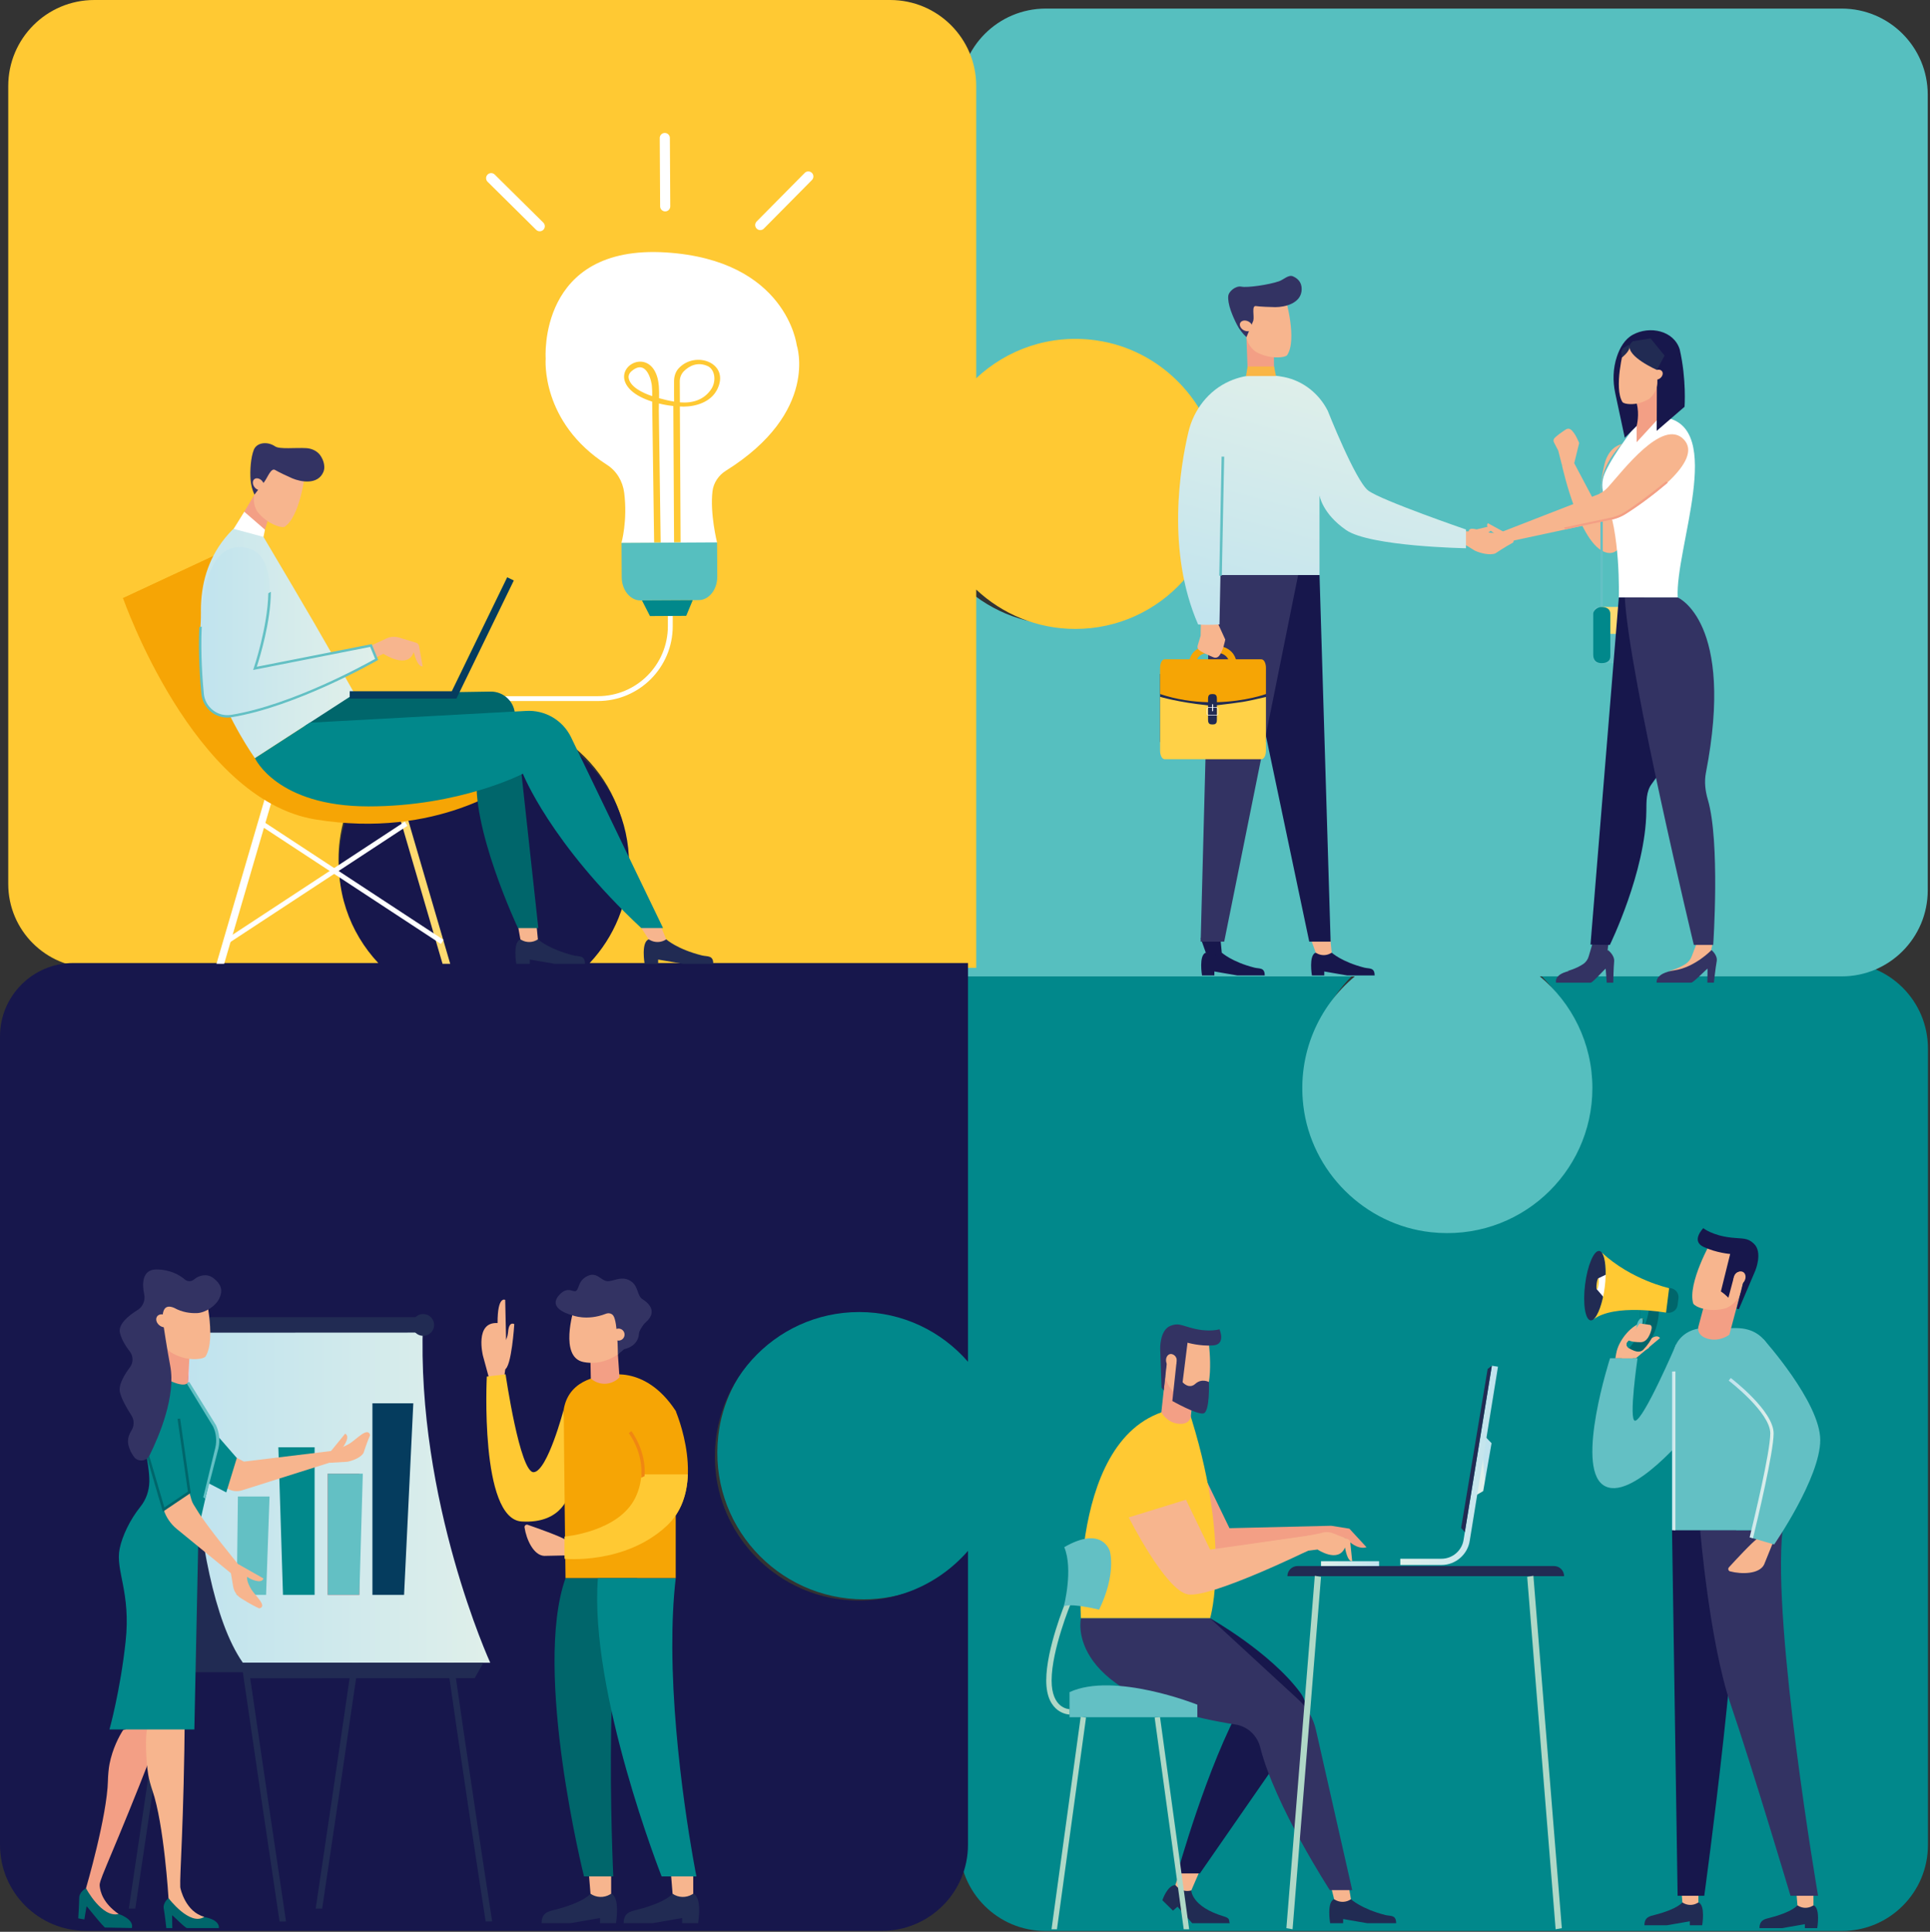 <?xml version="1.0" encoding="UTF-8"?> <svg xmlns="http://www.w3.org/2000/svg" xmlns:xlink="http://www.w3.org/1999/xlink" width="913px" height="914px" viewBox="0 0 913 914" version="1.1"><rect x="0" y="0" width="913" height="914" fill="#333333" stroke="none"/><title>software-koppelen2</title><defs><linearGradient x1="100%" y1="49.997%" x2="0.002%" y2="49.997%" id="linearGradient-1"><stop stop-color="#DFEFEA" offset="0%"></stop><stop stop-color="#BFE3EE" offset="100%"></stop></linearGradient><linearGradient x1="64.741%" y1="6.614%" x2="30.584%" y2="113.19%" id="linearGradient-2"><stop stop-color="#DFEFEA" offset="0%"></stop><stop stop-color="#BFE3EE" offset="100%"></stop></linearGradient><linearGradient x1="0%" y1="50.005%" x2="100.014%" y2="50.005%" id="linearGradient-3"><stop stop-color="#BFE3EE" offset="0%"></stop><stop stop-color="#DFEFEA" offset="100%"></stop></linearGradient><linearGradient x1="-0.004%" y1="50.006%" x2="99.988%" y2="50.006%" id="linearGradient-4"><stop stop-color="#BFE3EE" offset="0%"></stop><stop stop-color="#DFEFEA" offset="100%"></stop></linearGradient><linearGradient x1="100%" y1="50%" x2="0%" y2="50%" id="linearGradient-5"><stop stop-color="#DFEFEA" offset="0%"></stop><stop stop-color="#BFE3EE" offset="100%"></stop></linearGradient><linearGradient x1="99.953%" y1="50.007%" x2="-0.047%" y2="50.007%" id="linearGradient-6"><stop stop-color="#DFEFEA" offset="0%"></stop><stop stop-color="#BFE3EE" offset="100%"></stop></linearGradient><linearGradient x1="45.109%" y1="51.174%" x2="54.492%" y2="47.773%" id="linearGradient-7"><stop stop-color="#DFEFEA" offset="0%"></stop><stop stop-color="#BFE3EE" offset="100%"></stop></linearGradient><linearGradient x1="0%" y1="50%" x2="100%" y2="50%" id="linearGradient-8"><stop stop-color="#DFEFEA" offset="0%"></stop><stop stop-color="#BFE3EE" offset="100%"></stop></linearGradient><linearGradient x1="-0.022%" y1="50%" x2="100.022%" y2="50%" id="linearGradient-9"><stop stop-color="#DFEFEA" offset="0%"></stop><stop stop-color="#BFE3EE" offset="100%"></stop></linearGradient></defs><g id="Wesbite-design" stroke="none" stroke-width="1" fill="none" fill-rule="evenodd"><g id="Let's-Develop.---software-koppelen" transform="translate(-835, -1868)"><g id="software-koppelen2" transform="translate(835, 1868)"><g id="Group" fill-rule="nonzero"><path d="M721.82,455.41 C740.28,469.3 751.59,492.16 749.04,517.57 C745.84,549.49 724.09,575.46 692.2,578.98 C650.61,583.57 619.31,551.13 619.31,510.47 C619.31,487.93 630.17,467.99 646.89,455.41 L475.04,455.41 C452.56,455.41 453.84,454.13 453.84,476.61 L453.84,634.94 C439.56,622.62 420.26,615.98 399.37,618.7 C368.2,622.76 343.32,648.09 339.79,679.33 C335.06,721.21 367.7,756.7 408.63,756.7 C425.92,756.7 441.69,750.33 453.83,739.85 L453.83,872.91 C453.83,895.39 472.05,913.61 494.53,913.61 L871.33,913.61 C893.81,913.61 912.03,895.39 912.03,872.91 L912.03,496.11 C912.03,473.63 893.81,455.41 871.33,455.41 L721.81,455.41 L721.82,455.41 Z" id="Path" fill="#01888B"></path><path d="M871.23,4.06 L494.71,4.06 C472.23,4.06 454.01,22.28 454.01,44.76 L454.01,186.19 C467.95,172.33 487.8,160.52 509.46,162.69 C541.2,165.88 567,187.44 570.54,219.15 C575.17,260.58 542.87,295.66 502.37,295.66 C483.5,295.66 466.41,288.03 454.01,275.71 L454.01,461.97 L640.92,461.97 C623.79,476.17 613.66,498.54 616.55,523.11 C620.22,554.36 645.55,579.52 676.82,582.99 C718.23,587.59 753.29,555.3 753.29,514.81 C753.29,493.55 743.61,474.55 728.43,461.96 L871.23,461.96 C893.71,461.96 911.93,443.74 911.93,421.26 L911.93,44.76 C911.93,22.28 893.71,4.06 871.23,4.06 Z" id="Path" fill="#56BFBF"></path><path d="M518.54,161.03 C496.53,157.95 476.27,165.39 461.81,178.95 L461.81,40.7 C461.81,18.22 443.59,0 421.11,0 L44.6,0 C22.12,0 3.9,18.22 3.9,40.7 L3.9,418.23 C3.9,440.14 21.66,457.91 43.58,457.91 L183.68,457.91 C167.26,443.62 157.68,421.68 160.72,397.58 C164.61,366.74 189.71,342.04 220.6,338.61 C261.8,334.03 296.68,366.16 296.68,406.44 C296.68,427 287.55,445.4 273.16,457.91 L461.81,457.91 L461.81,278.96 C474.08,290.47 490.54,297.57 508.69,297.57 C549.13,297.57 581.39,262.59 576.88,221.24 C573.52,190.49 549.17,165.33 518.54,161.04 L518.54,161.03 Z" id="Path" fill="#FFC933"></path><path d="M161.03,398.91 C157.95,420.92 165.39,441.18 178.95,455.64 L34.73,455.64 C15.55,455.64 0,471.19 0,490.37 L0,872.85 C0,895.33 18.22,913.55 40.7,913.55 L417.21,913.55 C439.69,913.55 457.91,895.33 457.91,872.85 L457.91,733.77 C443.62,750.19 421.68,759.77 397.59,756.73 C366.75,752.84 342.05,727.74 338.61,696.85 C334.03,655.65 366.16,620.77 406.44,620.77 C427,620.77 445.4,629.9 457.91,644.29 L457.91,455.64 L278.96,455.64 C290.47,443.37 297.57,426.91 297.57,408.76 C297.57,368.32 262.59,336.06 221.24,340.57 C190.49,343.93 165.33,368.28 161.04,398.91 L161.03,398.91 Z" id="Path" fill="#17174C"></path></g><g id="Group" transform="translate(229.949, 62.9)" fill-rule="nonzero"><g transform="translate(28.139, 56.346)"><path d="M35.852,137.734 L81.132,137.484 C81.132,137.484 77.682,123.714 78.972,113.134 C79.462,109.134 81.882,105.604 85.302,103.464 C129.682,75.714 118.802,44.024 118.802,44.024 C118.802,44.024 113.972,3.784 56.932,0.194 C-3.878,-3.636 0.052,50.384 0.052,50.384 C0.052,50.384 -2.558,80.464 29.092,100.704 C33.622,103.604 36.492,108.484 37.182,113.824 C38.892,127.214 35.862,137.724 35.862,137.724 L35.852,137.734 Z" id="Path" fill="#FFFFFF"></path><path d="M81.132,137.374 L81.222,153.594 C81.252,159.674 77.312,164.664 72.462,164.694 L44.892,164.845 C40.042,164.874 36.042,159.924 36.012,153.844 L35.922,137.624 L81.132,137.374 Z" id="Path" fill="#56BFBF"></path><polygon id="Path" fill="#01888B" points="69.612 164.714 66.532 172.134 49.382 172.234 45.602 164.844"></polygon><path d="M80.992,65.414 C87.812,52.554 70.842,46.294 62.882,55.114 C61.442,56.714 60.802,58.874 60.772,61.024 C60.722,64.834 60.802,70.764 60.802,70.764 C58.402,70.364 55.722,69.744 53.692,69.154 C53.772,65.474 53.712,61.674 52.632,58.524 C47.842,44.494 29.842,55.454 40.402,65.444 C42.872,67.784 46.512,69.524 50.422,70.774 C50.732,92.984 51.042,115.194 51.352,137.404 L54.442,137.384 C54.252,123.734 54.062,110.084 53.872,96.424 C53.772,89.344 53.672,82.254 53.572,75.174 C53.552,74.064 53.582,72.874 53.612,71.664 C55.922,72.224 58.232,72.624 60.432,72.854 L60.782,137.344 L63.872,137.324 L63.522,73.074 C64.142,73.104 64.792,73.134 65.372,73.134 C71.252,73.094 78.032,70.934 80.972,65.394 L80.992,65.414 Z M50.442,68.174 C46.072,66.744 39.892,63.834 39.292,59.484 C39.142,58.424 39.612,57.334 40.402,56.614 C48.022,49.714 50.332,62.084 50.302,63.624 C50.462,65.124 50.462,66.654 50.442,68.174 Z M78.342,64.904 C74.862,70.104 69.302,71.594 63.532,71.124 L63.482,61.244 C63.472,59.404 64.172,57.644 65.472,56.344 C67.792,54.034 71.932,51.584 77.082,54.154 C80.322,56.154 80.712,61.364 78.342,64.904 Z" id="Shape" fill="#FFC933"></path></g><path d="M27.091,45.82 C28.021,44.88 28.011,43.36 27.071,42.43 L4.081,19.69 C3.141,18.76 1.621,18.77 0.691,19.71 C-0.239,20.65 -0.229,22.17 0.711,23.1 L23.691,45.84 C24.631,46.77 26.151,46.76 27.081,45.82 L27.091,45.82 Z" id="Path" fill="#FFFFFF"></path><path d="M128.011,45.28 C127.071,44.35 127.061,42.83 127.991,41.89 L150.731,18.91 C151.661,17.97 153.181,17.96 154.121,18.89 C155.061,19.82 155.071,21.34 154.141,22.28 L131.401,45.26 C130.471,46.2 128.951,46.21 128.011,45.28 Z" id="Path" fill="#FFFFFF"></path><path d="M84.741,37.12 C86.061,37.12 87.131,36.04 87.121,34.71 L86.941,2.38 C86.941,1.06 85.861,-0.01 84.531,-1.42108547e-14 C83.211,-1.42108547e-14 82.141,1.08 82.151,2.41 L82.331,34.74 C82.331,36.06 83.411,37.13 84.741,37.12 Z" id="Path" fill="#FFFFFF"></path></g><g id="Group" transform="translate(37.01, 600.64)" fill-rule="nonzero"><g transform="translate(23.93, 21.06)" id="Path"><path d="M3.07,281.33 L-7.10542736e-15,281.33 C5.63,243.85 11.13,206.17 16.44,169.68 C20.02,145.11 23.72,119.71 27.44,94.54 L30.45,94.98 C26.73,120.15 23.03,145.55 19.45,170.11 C14.15,206.46 8.68,243.99 3.07,281.32 L3.07,281.33 Z" fill="#212B53"></path><path d="M91.47,281.33 L88.4,281.33 C94.03,243.85 99.53,206.17 104.84,169.68 C108.42,145.11 112.12,119.71 115.84,94.54 L118.85,94.98 C115.13,120.15 111.43,145.55 107.85,170.11 C102.55,206.46 97.08,243.99 91.47,281.32 L91.47,281.33 Z" fill="#212B53"></path><path d="M2.76,166.5 C28.45,113.65 28.45,10.4 28.45,10.4 L52.79,166.5 L2.76,166.5 Z" fill="#E3CCE4"></path><path d="M168.8,287.41 C159.41,226.87 151.06,168.42 142.23,106.62 L139.27,99.89 L142.28,99.46 L145.24,106.19 C154.09,168.14 162.46,226.73 171.88,287.41 L168.8,287.41 L168.8,287.41 Z" fill="#212B53"></path><path d="M71.3,287.41 C65.63,249.71 60.1,211.78 54.75,175.07 C51.17,150.49 47.47,125.08 43.74,99.9 L46.75,99.46 C50.47,124.64 54.18,150.06 57.76,174.64 C63.13,211.5 68.68,249.57 74.37,287.42 L71.3,287.42 L71.3,287.41 Z" fill="#212B53"></path><polygon fill="#212B53" points="16.94 169.5 34.99 50.75 59.06 161.08 55.91 169.5"></polygon><path d="M139.13,4.19 C115.5,0.21 28.45,6.11 28.45,6.11 C28.45,6.11 26.03,125.07 53.94,164.99 C82.4,165.01 170.97,164.99 170.97,164.99 C170.97,164.99 135.96,88.45 139.14,4.19 L139.13,4.19 Z" fill="url(#linearGradient-1)"></path><polygon fill="#212B53" points="167.71 165.01 163.62 172.29 54.71 172.35 53.21 165.01"></polygon><polygon fill="#212B53" points="138.95 1.51 137.86 8.79 28.95 8.84 28.45 1.51"></polygon><path d="M36.62,5.17 C36.62,8.02 34.31,10.34 31.45,10.34 C28.59,10.34 26.28,8.03 26.28,5.17 C26.28,2.31 28.59,0 31.45,0 C34.31,0 36.62,2.31 36.62,5.17 Z" fill="#212B53"></path><path d="M144.43,5.17 C144.43,8.02 142.12,10.34 139.26,10.34 C136.4,10.34 134.09,8.03 134.09,5.17 C134.09,2.31 136.4,0 139.26,0 C142.12,0 144.43,2.31 144.43,5.17 Z" fill="#212B53"></path></g><g transform="translate(74.98, 63.32)"><polygon id="Path" fill="#63C0C4" points="13.88 90.64 1.42108547e-14 90.64 0.55 44.08 15.52 44.08"></polygon><polygon id="Path" fill="#01888B" points="36.84 90.64 21.88 90.64 19.69 20.79 36.84 20.79"></polygon><rect id="Rectangle" fill="#EA5768" x="43.03" y="33.27" width="14.97" height="57.38"></rect><polygon id="Path" fill="#63C0C4" points="58 90.64 43.03 90.64 43.03 33.27 59.64 33.27"></polygon><polygon id="Path" fill="#053C5E" points="79.16 90.64 64.19 90.64 64.19 0 83.53 0"></polygon></g><g transform="translate(-0, 0)" id="Path"><g transform="translate(0, 210.91)"><path d="M3.66,81.85 C3.66,81.85 0.45,83.55 0.46,86.46 C0.46,89.37 -7.10542736e-15,96.09 -7.10542736e-15,96.09 L2.89,96.61 L3.92,90.44 C4,90.04 9.1,96.95 12.57,100.42 L25.34,100.67 C25.34,100.67 27.11,96.71 18.37,93.75 C9.63,90.79 3.67,81.84 3.67,81.84 L3.66,81.85 Z" fill="#00666B"></path><path d="M14.04,30.89 C14.09,28.73 14.37,25.22 14.79,23.1 C16.25,15.68 19.32,10 21.17,7.08 C24.3,5.92 27.3,4.47 30.49,3.21 C33.84,1.89 37.45,1.04 41.8,1.13686838e-13 C41.64,0.43 41.48,0.86 41.32,1.29 C22.62,50.62 12.17,73.03 10.54,78.33 C10.29,79.14 10.06,79.94 10.15,80.79 C10.42,83.35 11.61,88.82 19.11,94.03 C11.15,96.01 3.67,81.86 3.67,81.86 C3.67,81.86 13.65,47.87 14.05,30.89 L14.04,30.89 Z" fill="#F39F85"></path></g><polygon fill="#F39F85" points="52.57 42.27 51.72 55.67 38.63 52.97 40.2 34.74"></polygon><path d="M55.59,42.41 C57.5,42.35 59.28,42.04 60.2,41.21 C65.72,32.42 59.43,8.71 59.43,8.71 L39.4,12.3 L38.76,28.19 C38.59,32.43 40.45,36.5 43.76,39.15 L43.76,39.15 C47.31,41.33 51.41,42.54 55.57,42.42 L55.59,42.41 Z" fill="#F7B58E"></path><path d="M42.7,297.44 C42.7,297.44 39.94,299.61 40.45,302.37 C40.96,305.13 41.67,311.6 41.67,311.6 L44.5,311.6 L44.41,305.57 C44.41,305.18 50.49,311.6 51.51,311.6 L66.5,311.6 C66.5,311.6 67.5,307.53 58.69,306.22 C49.89,304.91 42.68,297.44 42.68,297.44 L42.7,297.44 Z" fill="#00666B"></path><path d="M35.09,246.51 C34.39,244.47 33.43,241.07 33.09,238.94 C31.89,231.47 31.79,221.01 32.51,217.63 C35.04,215.46 38.36,217.13 40.92,214.83 C43.6,212.43 46.7,210.38 50.42,207.9 C50.42,208.36 50.42,208.82 50.42,209.28 C49.99,262.04 47.95,286.68 48.26,292.22 C48.31,293.07 50.81,303.97 59.64,306.26 C52.86,310.88 42.7,297.44 42.7,297.44 C42.7,297.44 40.61,262.57 35.1,246.51 L35.09,246.51 Z" fill="#F7B58E"></path><path d="M51.86,53.39 L64.44,73.94 C65.99,77.2 66.39,80.89 65.59,84.41 L57.6,119.48 C57.14,121.51 56.88,123.59 56.84,125.68 L54.93,217.63 L14.77,217.63 C14.77,217.63 19.87,199.48 22.41,176.05 C24.96,152.62 17.5,142.43 19.58,132.17 C20.8,126.13 24.4,118.48 29.47,112.15 C32.13,108.83 33.53,104.69 33.63,100.44 C34.06,83.05 15.84,35.04 33.23,46.72 C50.61,58.4 51.86,53.38 51.86,53.38 L51.86,53.39 Z" fill="#01888B"></path><path d="M52.56,105.4 L53.5,108.77 C54.02,110.64 54.69,111.35 56.21,113.86 C60.64,121.24 75.55,139.33 75.55,139.33 L87.61,146.17 C87.61,146.17 87.36,147.91 84.63,147.41 C81.9,146.91 79.91,145.42 79.91,145.42 C79.91,145.42 79.41,147.4 81.9,151.39 C83.76,154.37 89.72,159.44 85.63,160.34 C81.9,158.72 77.33,155.75 77.33,155.75 C75.19,154.57 73.71,152.48 73.3,150.07 L72.21,143.69 L46.61,122.76 C43.77,120.44 41.64,117.35 40.48,113.86 L40.4,113.6 L52.57,105.4 L52.56,105.4 Z" fill="#F7B58E"></path><path d="M122.17,84.52 C122.78,84.56 124.86,84.5 128.42,82.33 C131.61,80.38 136.95,74.26 138.08,78.33 C136.44,82.11 134.97,86.77 134.97,86.77 C133.75,88.94 129.89,90.49 127.27,90.97 L118.99,91.46 C118.99,91.46 116.02,88.46 115.86,88.34 L116.73,86.84 C118.69,86.37 120.52,85.57 122.18,84.52 L122.17,84.52 Z" fill="#F7B58E"></path><polygon fill="#00666B" points="40.03 114.59 53.23 105.7 48.2 70.51 46.97 70.68 51.88 105.1 40.74 112.61 32.52 84.59 31.33 84.94"></polygon><path d="M45.35,18.14 C49.19,20.3 53.12,20.75 56.16,20.64 C60.12,20.49 65.08,17.26 66.74,13.67 C68.15,10.64 68.45,7.5 63.79,3.98 C60.59,1.6 56.62,3.09 54.9,4.63 C53.63,5.77 51.76,5.86 50.45,4.75 C47.99,2.66 43.54,0 36.9,0 C30.26,0 30.13,6.75 31.19,11.66 C31.82,14.58 30.61,17.6 28.07,19.17 C23.94,21.73 18.67,25.9 19.75,30.08 C20.62,33.44 22.61,36.52 24.38,38.77 C26.11,40.96 26.12,44.07 24.44,46.3 C21.87,49.69 18.86,54.61 19.75,58.18 C20.59,61.56 23.11,65.88 25.13,69.01 C26.57,71.22 26.55,74.05 25.13,76.28 C24.02,78.02 23.14,80.37 23.72,83.04 C24.15,85.04 25.15,86.91 26.26,88.51 C28.15,91.22 32.27,90.9 33.74,87.93 C38.3,78.72 46.29,59.88 43.5,45.5 C42.1,38.29 40.2,25.57 40.2,25.57 C40.2,25.57 38.14,15.09 45.35,18.15 L45.35,18.14 Z" fill="#333363"></path><path d="M55.76,95.99 L71.09,103.93 C73,104.92 75.23,105.14 77.3,104.54 L119.47,91.22 L119.47,85.9 L78.37,90.89 L65.52,84.06 L55.77,95.99 L55.76,95.99 Z" fill="#F7B58E"></path><path d="M37.57,21.9 C38.68,20.83 40.75,21.03 42.2,22.35 C43.65,23.67 43.93,25.61 42.82,26.69 C41.71,27.76 39.64,27.56 38.19,26.24 C36.74,24.92 36.46,22.98 37.57,21.9 Z" fill="#F7B58E"></path><path d="M52.56,94.48 L56.81,68.26 L75.02,89.19 L70.03,105.47 L52.68,96.5 C53.2,94.5 52.68,96.5 52.57,94.49 L52.56,94.48 Z" fill="#01888B"></path><path d="M60.12,108.46 C59.793,108.227 59.467,107.997 59.14,107.77 L64.87,84.25 C65.63,80.91 65.24,77.36 63.81,74.33 L51.39,54 C51.79,53.71 51.67,53.75 51.87,53.39 C51.91,53.31 52.43,53.29 52.56,53.27 L65.13,73.63 C66.74,77.03 67.17,80.92 66.33,84.59" fill="#63C0C4"></path><path d="M124.23,85.17 C124.23,85.17 124.44,85.25 124.85,85.31 C124.58,85.78 124.34,86.25 124.11,86.73 C122.58,87.94 121.08,89.19 119.56,90.42 C118.94,89.38 118.07,87.93 117.99,87.83 L126.25,77.7 C126.25,77.7 127.92,78.24 126.98,80.85 C126.03,83.46 124.23,85.17 124.23,85.17 L124.23,85.17 Z" fill="#F7B58E"></path></g></g><g id="Group" transform="translate(548.78, 130.54)" fill-rule="nonzero"><g transform="translate(0, 0)"><g transform="translate(71.19, 313.33)" id="Path"><path d="M9.99,6.86 C9.99,6.86 14.69,11.22 25.41,13.95 C27.77,14.55 30.31,13.75 30.31,17.64 L17.3,17.64 L6.48,15.77 L6.48,17.64 L0.64,17.64 C0.64,17.64 -0.99,8.08 2.43,6.86 L9.99,6.86 L9.99,6.86 Z" fill="#17174C"></path><path d="M9.33,0 L9.99,6.86 L9.99,6.86 C7.86,8.34 5.06,8.43 2.83,7.1 L2.43,6.86 L0,0 L9.33,0 L9.33,0 Z" fill="#F7B58E"></path></g><g transform="translate(19.2, 313.33)" fill="#17174C" id="Path"><path d="M9.99,6.86 C9.99,6.86 14.69,11.22 25.41,13.95 C27.77,14.55 30.31,13.75 30.31,17.64 L17.3,17.64 L6.48,15.77 L6.48,17.64 L0.64,17.64 C0.64,17.64 -0.99,8.08 2.43,6.86 L9.99,6.86 L9.99,6.86 Z"></path><path d="M9.33,0 L9.99,6.86 L9.99,6.86 C7.86,8.34 5.06,8.43 2.83,7.1 L2.43,6.86 L0,0 L9.33,0 L9.33,0 Z"></path></g><polygon id="Path" fill="#17174C" points="60.46 141.53 75.43 141.53 80.68 314.97 70.57 314.97 40.86 173.8"></polygon><polygon id="Path" fill="#333363" points="65.31 141.53 30.34 314.97 19.2 314.97 23.77 141.53"></polygon><g transform="translate(0, 174.85)"><path d="M36.24,9.56 L32.89,9.32 C32.89,9.32 33.02,6.95 31.33,5.23 C30.03,3.91 27.94,3.24 25.13,3.24 C22.04,3.24 19.73,3.92 18.44,5.21 C17.17,6.48 17.21,7.97 17.22,8.03 L13.86,8.22 C13.84,7.93 13.73,5.31 15.95,3.04 C17.92,1.03 21.01,0 25.14,0 C28.95,0 31.87,1.03 33.83,3.05 C36.51,5.82 36.27,9.39 36.25,9.54 L36.24,9.56 Z" id="Path" fill="#F6A505"></path><g transform="translate(0, 6.55)"><rect id="Rectangle" fill="#212B53" x="0" y="6.91" width="50.09" height="32.23"></rect><g transform="translate(0.01, 0)" id="Path"><path d="M26.87,28.64 C26.87,30.61 25.94,30.83 24.78,30.83 C23.62,30.83 22.69,30.61 22.69,28.64 L22.69,21.8 C8.26,20.3 -1.13686838e-13,17.74 -1.13686838e-13,17.74 L-1.13686838e-13,43.16 C-1.13686838e-13,45.43 0.88,47.27 2.21,47.27 L47.87,47.27 C49.2,47.27 50.08,45.43 50.08,43.16 L50.08,17.82 C39.62,20.25 38.95,20.3 26.87,21.75 L26.87,28.64 L26.87,28.64 Z" fill="#FFD147"></path><path d="M47.87,-5.68434189e-14 L2.21,-5.68434189e-14 C0.88,-5.68434189e-14 0,1.84 0,4.11 L0,16.44 C7.99,19.1 15.76,20.14 22.69,20.3 L22.69,18.63 C22.69,16.66 23.63,16.44 24.78,16.44 C25.93,16.44 26.87,16.66 26.87,18.63 L26.87,20.29 C40.54,19.94 50.08,16.44 50.08,16.44 L50.08,4.11 C50.08,1.84 49.2,-5.68434189e-14 47.87,-5.68434189e-14 L47.87,-5.68434189e-14 Z" fill="#F6A505"></path></g></g><g transform="translate(22.1, 27.75)" fill="#FFFFFF"><path d="M4.53,5.39 L0.91,5.39 C0.41,5.39 1.13686838e-13,4.98 1.13686838e-13,4.48 L1.13686838e-13,2.36 C1.13686838e-13,1.86 0.41,1.45 0.91,1.45 L4.53,1.45 C5.03,1.45 5.44,1.86 5.44,2.36 L5.44,4.48 C5.44,4.98 5.03,5.39 4.53,5.39 Z M0.91,1.72 C0.55,1.72 0.26,2.01 0.26,2.37 L0.26,4.49 C0.26,4.85 0.55,5.14 0.91,5.14 L4.53,5.14 C4.89,5.14 5.18,4.85 5.18,4.49 L5.18,2.37 C5.18,2.01 4.89,1.72 4.53,1.72 L0.91,1.72 Z" id="Shape"></path><path d="M2.95,3.18 C2.95,3.3 2.85,3.4 2.72,3.4 L2.72,3.4 C2.59,3.4 2.49,3.3 2.49,3.18 L2.49,0.22 C2.49,0.1 2.59,0 2.72,0 L2.72,0 C2.85,0 2.95,0.1 2.95,0.22 L2.95,3.18 Z" id="Path"></path></g></g><g transform="translate(140.44, 118.24)" fill="#F7B58E" id="Path"><path d="M8.21,3.18 C8.73,3.59 10.64,4.84 15.28,5.23 C19.44,5.58 28.31,3.76 26.62,7.88 C22.63,10.03 18.21,13.03 18.21,13.03 C15.67,14.1 11.17,12.99 8.5,11.77 L0.74,7.03 C0.74,7.03 0.07,2.67 0,2.46 L1.78,1.74 C3.85,2.56 6.03,3.03 8.22,3.18 L8.21,3.18 Z"></path><path d="M9.64,5.01 C9.64,5.01 9.78,5.21 10.1,5.51 C9.55,5.73 9.01,5.98 8.49,6.25 C6.31,6.31 4.13,6.43 1.95,6.52 C2.08,5.26 2.27,3.5 2.26,3.37 L16.42,-2.84217094e-14 C16.42,-2.84217094e-14 17.57,1.49 14.98,3.1 C12.39,4.7 9.63,5.02 9.63,5.02 L9.64,5.01 Z"></path></g><path d="M26.13,161.71 L30.84,172.06 C30.84,172.06 29.83,177.75 27.75,179.97 C27.12,180.64 26.13,180.82 25.28,180.47 C23.32,179.66 18.8,177.7 18.05,176.63 C17.68,176.1 17.62,175.4 17.82,174.79 L19.19,170.23 L19.36,159.6 L26.14,161.72 L26.13,161.71 Z" id="Path" fill="#F7B58E"></path><g transform="translate(32.218, -0)" id="Path"><polygon fill="#F39F85" points="21.622 37.28 21.782 51.15 9.422 50.48 8.642 28.99"></polygon><path d="M23.682,38.56 C25.412,38.51 27.012,38.25 27.842,37.57 C32.822,30.33 27.152,10.81 27.152,10.81 L19.192,7.46 L9.082,13.77 L8.502,26.85 C8.352,30.34 10.022,33.69 13.012,35.87 L13.012,35.87 C16.212,37.67 19.912,38.66 23.672,38.56 L23.682,38.56 Z" fill="#F7B58E"></path><path d="M11.892,21.18 C12.452,18.98 10.942,13.91 13.182,14.28 C14.812,14.55 20.412,14.78 22.292,14.78 C26.772,14.78 34.772,13.03 34.772,6.2 C34.772,2.79 32.672,1.06 30.582,0.18 C28.522,-0.68 26.202,1.79 24.092,2.52 C19.152,4.25 8.962,5.64 6.352,5.1 C3.392,4.49 0.292,7.51 0.062,9.31 C-0.438,13.27 2.212,19.3 4.172,23.11 C5.302,25.32 6.822,27.29 8.652,28.97 L8.652,28.97 L11.902,21.17 L11.892,21.18 Z" fill="#333363"></path><path d="M6.132,21.68 C7.132,20.8 9.002,20.96 10.312,22.05 C11.622,23.14 11.872,24.74 10.872,25.62 C9.872,26.5 8.002,26.34 6.692,25.25 C5.382,24.16 5.132,22.56 6.132,21.68 Z" fill="#F7B58E"></path></g><path d="M47.43,46.8 C41.79,46.8 36.98,47.99 32.93,49.77 C22.96,54.16 15.9,63.3 13.4,73.9 C9.47,90.59 2.88,130.19 17.99,164.91 C22.44,165.31 28.1,164.91 28.1,164.91 L29.72,83.08 L28.57,141.54 L75.42,141.54 L75.42,103.84 C75.42,103.84 76.63,112.36 87.96,120.22 C99.29,128.08 144.7,128.85 144.7,128.85 L144.7,119.99 C144.7,119.99 104.55,106.17 98.48,101.57 C92.41,96.97 79.31,63.79 79.31,63.79 C75.2,55.69 67.71,49.72 58.82,47.89 C55.59,47.23 51.82,46.81 47.43,46.81 L47.43,46.8 Z" id="Path" fill="url(#linearGradient-2)"></path><polygon id="Path" fill="#63C0C4" points="29.22 141.85 30.33 85.52 29.11 85.49 28 141.85"></polygon><polygon id="Path" fill="#F9B646" points="41.41 42.85 40.65 47.4 54.85 47.38 53.92 42.85"></polygon></g><g transform="translate(146.02, 25.707)"><path d="M80.42,54.233 C80.42,54.233 79.99,106.013 66.49,105.393 C52.99,104.773 44.1,63.903 44.1,63.903 L49.57,62.303 L62.67,87.033 C62.67,87.033 60.71,78.973 64.03,64.143 C67.35,49.313 80.42,54.243 80.42,54.243 L80.42,54.233 Z" id="Path" fill="#F7B58E"></path><path d="M77.83,49.163 L78.45,50.093 C78.3,50.193 63.41,60.193 63.41,76.533 L63.41,143.103 L90.67,143.103 L89.8,91.843 C90.17,92.133 90.55,92.423 90.93,92.693 L91.8,144.223 L62.29,144.223 L62.29,76.533 C62.29,59.603 77.67,49.263 77.83,49.163 L77.83,49.163 Z" id="Path" fill="#63C0C4"></path><g transform="translate(58.89, 130.923)"><rect id="Rectangle" fill="#63C0C4" transform="translate(17.975, 13.295) rotate(180) translate(-17.975, -13.295) " x="0.17" y="0.01" width="35.61" height="26.57" rx="2.02"></rect><path d="M0.17,12.74 L0.17,4.64 C0.17,2.09 2.26,0 4.81,0 L31.15,0 C33.7,0 35.79,2.09 35.79,4.64 L35.79,12.74 L0.18,12.74 L0.17,12.74 Z" id="Path" fill="#FFDA70"></path><path d="M4.04,26.58 L4.04,26.58 C6.26,26.58 8.08,25.63 8.08,23.41 L8.08,3.19 C8.08,0.97 6.26,0.02 4.04,0.02 L4.04,0.02 C1.82,0.02 0,1.84 0,3.19 L0,22.55 C0,25.64 1.82,26.59 4.04,26.59 L4.04,26.58 Z" id="Path" fill="#01888B"></path><path d="M22.16,17.11 L22.16,17.11 C22.83,17.11 23.39,16.56 23.39,15.88 L23.39,9.7 C23.39,9.03 22.84,8.47 22.16,8.47 L22.16,8.47 C21.49,8.47 20.93,9.02 20.93,9.7 L20.93,15.88 C20.93,16.55 21.48,17.11 22.16,17.11 Z" id="Path" fill="#053C5E"></path></g><path d="M49.82,63.243 L52.24,53.383 C52.24,53.383 50.41,48.563 48.22,46.953 C47.56,46.473 46.66,46.473 45.97,46.923 C44.38,47.963 40.74,50.423 40.26,51.493 C40.02,52.023 40.09,52.643 40.36,53.153 L42.32,56.923 L44.11,63.893 L49.82,63.243 L49.82,63.243 Z" id="Path" fill="#F7B58E"></path><g transform="translate(41.226, -0)" id="Path"><path d="M51.404,41.253 C41.864,41.253 39.634,42.653 39.634,42.653 C39.634,42.653 27.404,57.813 23.154,67.613 C21.564,71.283 21.534,75.473 23.214,79.093 C30.724,95.273 29.764,126.433 29.764,126.433 L57.624,126.433 C56.384,103.203 80.364,45.663 51.404,41.253 L51.404,41.253 Z" fill="#FFFFFF"></path><g transform="translate(0, 290.283)" fill="#333363"><path d="M17.274,0 L15.584,5.76 C15.184,7.34 14.244,8.69 12.914,9.59 C11.444,10.59 9.124,11.82 5.594,12.89 C10.374,16.68 17.094,12.88 20.874,10.08 C22.724,8.72 23.924,6.68 24.304,4.36 L24.834,0 L17.274,0 L17.274,0 Z"></path><path d="M24.624,2.99 C24.624,2.99 27.834,5.35 27.554,8.36 C27.274,11.37 27.134,18.41 27.134,18.41 L24.054,18.41 L23.554,11.84 C23.504,11.41 17.524,18.41 16.414,18.41 L0.084,18.41 C0.084,18.41 -1.396,13.98 8.054,12.56 C17.514,11.14 24.624,3 24.624,3 L24.624,2.99 Z"></path></g><path d="M29.774,126.433 L16.374,290.653 L25.514,290.843 C25.514,290.843 42.414,256.333 42.784,227.723 C42.844,222.993 42.634,218.183 45.394,214.563 C66.464,186.973 55.834,143.383 55.834,143.383 L41.564,126.443 L29.774,126.443 L29.774,126.433 Z" fill="#17174C"></path><g transform="translate(47.638, 290.283)"><path d="M18.897,0 L16.687,5.76 C16.147,7.34 15.077,8.68 13.667,9.59 C12.107,10.59 9.667,11.82 6.047,12.89 C10.487,16.68 17.547,12.88 21.587,10.08 C23.557,8.72 24.947,6.68 25.537,4.36 L26.457,0 L18.897,0 L18.897,0 Z" fill="#F7B58E"></path><path d="M25.977,2.99 C25.977,2.99 28.977,5.35 28.427,8.35 C27.877,11.36 27.097,18.4 27.097,18.4 L24.017,18.4 L24.107,11.83 C24.107,11.4 17.487,18.4 16.367,18.4 L0.037,18.4 C0.037,18.4 -1.043,13.97 8.537,12.55 C18.127,11.13 25.967,2.99 25.967,2.99 L25.977,2.99 Z" fill="#333363"></path></g><g transform="translate(27.279, 0)"><polygon fill="#F39F85" points="10.955 34.713 10.925 52.983 21.895 41.033 20.715 24.023"></polygon><path d="M9.125,8.013 C16.725,9.043 20.505,18.783 20.505,18.783 L20.415,47.603 L33.585,36.213 C33.585,36.213 34.545,23.203 31.295,9.043 C28.475,0.123 17.105,-2.227 9.125,2.123 C5.245,4.243 2.935,8.393 1.565,12.523 C-0.275,18.063 -0.435,24.023 0.785,29.733 L5.305,50.883 L10.925,45.303 C10.925,45.303 12.365,39.903 10.955,34.713 C8.065,24.093 4.025,7.323 9.125,8.013 Z" fill="#17174C"></path><path d="M22.735,19.193 C21.885,18.373 20.285,18.523 19.175,19.543 C18.055,20.563 17.845,22.053 18.695,22.873 C19.545,23.693 21.145,23.543 22.255,22.523 C23.365,21.503 23.585,20.013 22.735,19.193 Z" fill="#F7B58E"></path><path d="M7.785,34.953 C6.315,34.913 4.955,34.663 4.235,34.033 C-0.005,27.273 4.825,9.043 4.825,9.043 L11.605,5.913 L20.225,11.803 L20.715,24.013 C20.845,27.273 19.415,30.403 16.865,32.443 L16.865,32.443 C14.135,34.123 10.985,35.053 7.785,34.953 Z" fill="#F7B58E"></path><path d="M7.695,7.013 C6.075,12.463 20.505,18.783 20.505,18.783 L24.135,11.983 L17.505,3.863 L9.125,5.203 C9.125,5.203 7.965,6.113 7.695,7.023 L7.695,7.013 Z" fill="#212B53"></path><path d="M7.595,8.163 C7.295,10.313 3.945,12.923 3.945,12.923 L3.625,10.353 L4.385,8.543 L6.105,7.583 C6.105,7.583 7.895,6.003 7.585,8.153 L7.595,8.163 Z" fill="#212B53"></path></g><path d="M57.624,126.433 C57.624,126.433 84.844,137.833 70.964,209.413 C70.154,213.603 70.664,217.973 71.874,222.073 C77.754,242.033 74.424,290.833 74.424,290.833 L65.254,290.833 C65.254,290.833 34.574,163.483 32.594,126.433 L57.624,126.433 L57.624,126.433 Z" fill="#333363"></path></g><g transform="translate(0, 91.303)" fill="#F7B58E" id="Path"><path d="M14.5,4.07 C14.04,4.3 12.38,4.92 8.89,4.35 C5.76,3.84 -0.4,0.74 0.02,4.29 C2.52,6.74 5.17,9.93 5.17,9.93 C6.82,11.25 10.36,11.23 12.57,10.77 L19.24,8.51 C19.24,8.51 20.61,5.2 20.7,5.06 L19.54,4.15 C17.85,4.41 16.16,4.36 14.51,4.07 L14.5,4.07 Z"></path><path d="M13.08,5.24 C13.08,5.24 12.94,5.37 12.64,5.55 C13,5.83 13.34,6.13 13.67,6.43 C15.26,6.89 16.84,7.4 18.42,7.87 C18.57,6.86 18.79,5.43 18.83,5.33 L9.09,-2.84217094e-14 C9.09,-2.84217094e-14 7.95,0.96 9.53,2.71 C11.11,4.46 13.08,5.23 13.08,5.23 L13.08,5.24 Z"></path></g><path d="M101.7,51.633 C91.72,41.343 72.7,66.783 65.87,74.283 C64.6,75.673 63.08,76.793 61.38,77.603 L15.76,95.353 L18.63,100.063 L68.93,89.283 C70.9,88.753 72.76,87.913 74.47,86.803 C83.98,80.643 111.63,61.863 101.69,51.623 L101.7,51.633 Z" id="Path" fill="#F7B58E"></path><path d="M67.61,88.583 L45.12,93.343 L45.58,94.253 L67.83,89.543 C69.87,89.083 71.82,88.323 73.62,87.263 C78.7,84.283 86.79,78.203 94.13,72.183 C93.88,71.953 93.63,71.713 93.39,71.473 C85.67,77.783 77.17,84.033 73.12,86.413 C71.41,87.413 69.55,88.143 67.61,88.583 L67.61,88.583 Z" id="Path" fill="#F39F85"></path></g></g><g id="Group" transform="translate(227.732, 603.14)" fill-rule="nonzero"><path d="M11.698,31.69 C12.718,33.93 12.868,36.47 12.128,38.81 L10.828,48.05 L9.238,49.12 L3.328,51.56 C3.968,49.74 3.328,47.86 3.328,47.86 L0.728,38.3 C0.728,38.3 -3.312,22.16 7.648,22.85 C7.588,9.71 11.258,11.88 11.258,11.88 L11.508,23.24 L11.698,31.68 L11.698,31.69 Z" id="Path" fill="#F7B58E"></path><path d="M38.958,63.65 C38.958,63.65 31.298,92.88 24.768,93.4 C18.238,93.92 11.438,47.09 11.438,47.09 L2.558,48.16 C2.558,48.16 -0.892,115.5 19.038,116.73 C38.968,117.96 41.598,103.06 41.598,103.06 L38.968,63.64 L38.958,63.65 Z" id="Path" fill="#FFC933"></path><path d="M39.788,143.57 L91.918,143.57 L91.918,64.4 C77.028,41.67 58.468,47.86 58.468,47.86 C58.468,47.86 41.588,48.16 38.958,63.64 C38.958,74.84 39.788,143.56 39.788,143.56 L39.788,143.57 Z" id="Path" fill="#F6A505"></path><path d="M64.548,37.35 L65.318,48.54 L64.948,48.89 C61.278,52.39 55.528,52.47 51.758,49.07 L51.758,49.07 L51.588,40.65 L64.548,37.34 L64.548,37.35 Z" id="Path" fill="#F39F85"></path><g transform="translate(35.124, 0)" id="Path"><path d="M33.523,13.97 L32.583,32.47 C30.743,32.4 29.663,34.37 30.013,36.1 C29.823,36.52 29.713,36.99 29.703,37.46 C26.513,39.75 20.703,42.73 13.223,41.3 C1.513,39.06 8.583,16.43 8.583,16.43 L33.533,13.97 L33.523,13.97 Z" fill="#F7B58E"></path><path d="M39.403,27.86 C39.493,26.5 41.343,23.63 42.373,22.74 C49.003,17 43.073,12.82 40.973,11.47 C38.643,9.98 39.103,5.76 36.093,3.4 C31.493,-0.2 27.063,3.53 24.113,2.99 C21.163,2.44 19.343,-1.47 15.053,0.6 C10.773,2.68 11.243,6.04 9.873,7.46 C8.503,8.88 5.983,4.96 1.803,9.44 C-4.547,16.25 7.913,19.17 7.913,19.17 C7.913,19.17 14.733,21.99 23.763,18.45 C25.003,17.96 26.473,18.23 27.253,19.31 C29.403,22.26 29.433,37.69 29.433,37.69 L32.443,35.19 C32.443,35.19 39.013,34.1 39.413,27.88 L39.403,27.86 Z" fill="#333363"></path><path d="M32.383,29.38 C31.793,30.83 30.133,31.53 28.673,30.93 C27.223,30.34 26.523,28.68 27.123,27.22 C27.723,25.76 29.373,25.07 30.833,25.67 C32.283,26.26 32.983,27.92 32.383,29.38 Z" fill="#F7B58E"></path></g><g transform="translate(28.468, 283.98)" id="Path"><path d="M23.13,8.87 C23.13,8.87 20.19,12.94 6.34,16.46 C3.29,17.24 0,17.77 0,22.8 L13.67,22.8 L27.65,20.38 L27.65,22.8 L35.2,22.8 C35.2,22.8 37.3,10.45 32.89,8.87 L23.12,8.87 L23.13,8.87 Z" fill="#212B53"></path><path d="M22.42,1.13686838e-13 L23.14,8.87 L23.14,8.87 C25.89,10.78 29.51,10.9 32.39,9.18 L32.91,8.87 L32.91,1.13686838e-13 L22.43,1.13686838e-13 L22.42,1.13686838e-13 Z" fill="#F7B58E"></path></g><g transform="translate(67.308, 283.98)" id="Path"><path d="M23.13,8.87 C23.13,8.87 20.19,12.94 6.34,16.46 C3.29,17.24 0,17.77 0,22.8 L13.67,22.8 L27.65,20.38 L27.65,22.8 L35.2,22.8 C35.2,22.8 37.3,10.45 32.89,8.87 L23.12,8.87 L23.13,8.87 Z" fill="#212B53"></path><path d="M22.41,1.13686838e-13 L23.13,8.87 L23.13,8.87 C25.88,10.78 29.5,10.9 32.38,9.18 L32.9,8.87 L32.9,1.13686838e-13 L22.42,1.13686838e-13 L22.41,1.13686838e-13 Z" fill="#F7B58E"></path></g><path d="M91.878,64.4 C91.878,64.4 107.498,100.46 87.568,118.88 C67.628,137.3 40.568,134.17 40.568,134.17 L40.568,123.78 C40.568,123.78 65.028,121.71 72.868,105.36 C80.708,89.01 69.728,74.85 69.728,74.85" id="Path" fill="#F6A505"></path><path d="M42.168,132.74 L29.688,133 C24.618,132.72 21.248,125.15 20.408,119.53 C20.278,118.68 21.108,118.01 21.918,118.3 C26.148,119.77 37.048,123.63 39.858,125.37 L42.158,132.74 L42.168,132.74 Z" id="Path" fill="#F7B58E"></path><path d="M39.788,143.57 C24.238,187.47 48.538,284.67 48.538,284.67 L62.388,284.67 C62.388,284.67 55.858,146.84 73.888,143.57 L39.788,143.57 Z" id="Path" fill="#00666B"></path><path d="M75.658,94.45 C75.498,97.87 74.698,101.55 72.878,105.36 C65.038,121.71 39.308,123.88 39.308,123.88 L39.308,134.37 C39.308,134.37 67.648,137.3 87.578,118.88 C94.808,112.2 97.348,103.21 97.668,94.45 L75.668,94.45 L75.658,94.45 Z" id="Path" fill="#FFC933"></path><path d="M75.538,96.03 C76.088,95.78 76.638,95.55 77.178,95.29 C78.118,83.21 71.048,74.1 70.958,73.98 L69.728,74.95 C69.818,75.06 76.858,84.15 75.538,96.03 L75.538,96.03 Z" id="Path" fill="#F08712"></path><path d="M9.298,33.08 C9.298,33.08 12.178,32.22 12.628,26.97 C13.078,21.72 15.558,23.35 15.558,23.35 C15.558,23.35 14.268,44.04 10.968,44.81 C7.668,45.59 9.298,33.08 9.298,33.08 L9.298,33.08 Z" id="Path" fill="#F7B58E"></path><path d="M55.118,143.57 C50.888,197.4 85.258,284.67 85.258,284.67 L101.718,284.67 C101.718,284.67 90.528,228.87 90.308,176.49 C90.258,165.16 90.718,153.98 91.928,143.57 L55.128,143.57 L55.118,143.57 Z" id="Path" fill="#01888B"></path></g><path d="M317.09,291.48 L317.09,296.27 C317.09,315.19 301.75,330.53 282.83,330.53 L216.23,330.53" id="Path" stroke="#FFFFFF" stroke-width="2.3"></path><g id="Group" transform="translate(58.21, 209.685)" fill-rule="nonzero"><g transform="translate(185.606, 227.395)" id="Path"><path d="M10.654,7.36 C10.654,7.36 15.804,12.04 27.534,14.97 C30.114,15.62 32.904,14.75 32.904,18.93 L18.664,18.93 L6.824,16.92 L6.824,18.93 L0.424,18.93 C0.424,18.93 -1.356,8.68 2.374,7.36 L10.654,7.36 Z" fill="#212B53"></path><path d="M9.924,0 L10.644,7.36 L10.644,7.36 C8.314,8.95 5.244,9.05 2.804,7.62 L2.364,7.36 L1.034,0 L9.914,0 L9.924,0 Z" fill="#F7B58E"></path></g><g transform="translate(243.87, 227.395)" id="Path"><path d="M13.09,7.36 C13.09,7.36 18.24,12.04 29.97,14.97 C32.55,15.62 35.34,14.75 35.34,18.93 L21.1,18.93 L9.26,16.92 L9.26,18.93 L2.86,18.93 C2.86,18.93 1.08,8.68 4.81,7.36 L13.09,7.36 Z" fill="#212B53"></path><path d="M10.05,0 L13.09,7.36 L13.09,7.36 C10.76,8.95 7.69,9.05 5.25,7.62 L4.81,7.36 L0,0 L10.04,0 L10.05,0 Z" fill="#F7B58E"></path></g><polygon id="Path" fill="#FFFFFF" points="47.83 246.325 70.66 168.285 67.34 167.205 44.19 246.325"></polygon><polygon id="Path" fill="#FFDA70" points="154.77 246.325 131.63 167.205 128.31 168.285 151.14 246.325"></polygon><g transform="translate(51.16, 0)" id="Path"><polygon fill="#F39F85" points="17.84 34.825 13.79 48.025 0 42.855 10.98 24.365"></polygon><path d="M21.03,38.895 C22.62,39.515 24.18,39.895 25.21,39.595 C32.54,34.895 34.87,14.895 34.87,14.895 L28.89,8.775 L17.23,10.645 L11.67,22.365 C10.19,25.495 10.43,29.195 12.32,32.335 L12.32,32.335 C14.55,35.205 17.55,37.535 21.02,38.885 L21.03,38.895 Z" fill="#F7B58E"></path><path d="M15.84,18.025 C17.19,16.235 18.88,11.495 20.78,12.685 C22.17,13.555 27.19,15.915 28.91,16.645 C33.01,18.365 40.98,19.845 43.61,13.605 C44.92,10.485 43.03,6.525 41.45,4.925 C39.9,3.345 37.76,2.495 35.56,2.355 C30.39,2.035 22.94,2.995 20.76,1.505 C17.09,-0.995 12.09,-0.325 10.71,3.105 C9.24,6.775 8.83,13.055 9.16,17.285 C9.35,19.735 9.97,22.125 11,24.355 L11,24.355 L15.86,18.015 L15.84,18.025 Z" fill="#333363"></path><path d="M11.5,16.725 C12.75,16.305 14.4,17.175 15.17,18.675 C15.95,20.175 15.56,21.725 14.31,22.145 C13.06,22.565 11.41,21.695 10.64,20.195 C9.86,18.695 10.25,17.145 11.5,16.725 Z" fill="#F7B58E"></path></g><path d="M42.69,53.415 L0,73.315 C0,73.315 33.04,168.555 91,178.025 C148.96,187.495 183.56,160.755 186.66,159.285 C103.46,135.915 42.7,53.415 42.7,53.415 L42.69,53.415 Z" id="Path" fill="#F6A505"></path><path d="M42.69,53.415 L0,73.315 C0,73.315 37.67,159.275 95.63,168.745 C153.59,178.215 184.64,160.625 186.65,159.275 C99.98,135.325 42.69,53.405 42.69,53.405 L42.69,53.415 Z" id="Path" fill="#F6A505"></path><path d="M109.54,118.525 L173.82,117.525 C179.67,117.435 184.64,121.775 185.34,127.585 L196.45,229.425 L186.82,229.425 C186.82,229.425 163.88,180.675 167.62,155.265 C171.36,129.855 78.3,133.985 78.3,133.985 L109.54,118.525 L109.54,118.525 Z" id="Path" fill="#00666B"></path><path d="M51.57,41.155 C12.99,80.555 62.39,149.045 62.39,149.045 L109.53,118.515 C91.68,87.105 90.59,85.155 65.59,42.925 C62.62,37.905 55.65,36.975 51.57,41.145 L51.57,41.155 Z" id="Path" fill="url(#linearGradient-3)"></path><path d="M140.06,96.315 C140.06,95.445 139.49,94.685 138.66,94.425 L130.6,91.975 C128.61,91.375 126.46,91.525 124.57,92.405 L117.26,95.805 L116.24,95.965 L116.24,103.135 C117.7,102.405 118.55,101.955 118.55,101.955 L123.16,99.645 C123.16,99.645 134.68,107.325 137.5,98.815 C139.55,106.685 141.73,105.535 141.73,105.535 L140.07,96.305 L140.06,96.315 Z" id="Path" fill="#F7B58E"></path><path d="M55.06,49.185 C34,49.185 35.43,96.135 37.64,118.565 C38.31,125.335 44.51,130.185 51.23,129.105 C82.18,124.115 119.98,102.295 119.98,102.295 L117.28,95.725 L62.41,106.545 C62.41,106.545 82.12,49.185 55.07,49.185 L55.06,49.185 Z" id="Path" fill="url(#linearGradient-4)"></path><path d="M117.62,95.065 L63.26,105.785 C64.65,101.545 69.87,84.645 69.93,70.295 C69.53,70.545 69.13,70.785 68.72,71.015 C68.42,86.955 61.94,106.085 61.85,106.355 L61.52,107.305 L116.91,96.385 L119.24,102.045 C114.92,104.485 79.83,123.905 51.13,128.535 C48.07,129.025 45.03,128.255 42.56,126.355 C40.07,124.435 38.52,121.645 38.21,118.515 C37.63,112.605 36.62,99.765 37.22,86.755 C36.84,86.875 36.45,86.995 36.06,87.095 C35.48,100.055 36.47,112.735 37.05,118.615 C37.39,122.025 39.13,125.175 41.84,127.265 C44.03,128.945 46.62,129.825 49.31,129.825 C49.97,129.825 50.64,129.775 51.3,129.665 C82,124.715 119.87,102.995 120.25,102.785 L120.69,102.535 L117.61,95.055 L117.62,95.065 Z" id="Path" fill="#63C0C4"></path><path d="M62.4,149.045 C62.4,149.045 72.72,171.845 116.11,171.845 C159.5,171.845 189.14,156.385 189.14,156.385 C189.14,156.385 202.05,189.225 245.15,229.415 L255.46,229.415 L211.87,138.995 C207.93,131.025 199.62,126.175 190.74,126.665 L88.35,132.245 L62.4,149.045 L62.4,149.045 Z" id="Path" fill="#01888B"></path><polygon id="Path" fill="#FFFFFF" points="57.35 32.435 67.13 40.935 66.43 44.345 52.32 40.535"></polygon><polygon id="Path" fill="#053C5E" points="157.7 120.845 107.22 120.845 107.22 117.365 155.52 117.365 181.72 63.445 184.85 64.965"></polygon><rect id="Rectangle" fill="#FFFFFF" transform="translate(91.286, 208.037) rotate(-33.29) translate(-91.286, -208.037) " x="40.316" y="206.877" width="101.94" height="2.32"></rect><rect id="Rectangle" fill="#FFFFFF" transform="translate(108.387, 208.002) rotate(-56.72) translate(-108.387, -208.002) " x="107.227" y="157.032" width="2.32" height="101.94"></rect></g><g id="Group" transform="translate(749.403, 581.09)" fill-rule="nonzero"><g transform="translate(28.507, 312.13)" id="Path"><path d="M17.95,6.88 C17.95,6.88 15.67,10.04 4.92,12.77 C2.55,13.37 0,13.78 0,17.69 L10.61,17.69 L21.46,15.81 L21.46,17.69 L27.32,17.69 C27.32,17.69 28.95,8.11 25.53,6.88 L17.95,6.88 L17.95,6.88 Z" fill="#212B53"></path><path d="M17.39,0 L17.95,6.88 L17.95,6.88 C20.09,8.36 22.9,8.46 25.13,7.12 L25.53,6.88 L25.53,0 L17.39,0 L17.39,0 Z" fill="#F7B58E"></path></g><g transform="translate(82.937, 313.5)" id="Path"><path d="M17.95,6.88 C17.95,6.88 15.67,10.04 4.92,12.77 C2.55,13.37 -1.13686838e-13,13.78 -1.13686838e-13,17.69 L10.61,17.69 L21.46,15.81 L21.46,17.69 L27.32,17.69 C27.32,17.69 28.95,8.11 25.53,6.88 L17.95,6.88 L17.95,6.88 Z" fill="#212B53"></path><path d="M17.39,1.13686838e-13 L17.95,6.88 L17.95,6.88 C20.09,8.36 22.9,8.46 25.13,7.12 L25.53,6.88 L25.53,1.13686838e-13 L17.39,1.13686838e-13 L17.39,1.13686838e-13 Z" fill="#F7B58E"></path></g><path d="M41.567,142.95 L44.207,315.87 L56.807,315.87 C56.807,315.87 75.987,176.26 71.887,142.95 C67.797,109.64 41.567,142.95 41.567,142.95 Z" id="Path" fill="#17174C"></path><path d="M54.887,142.91 C54.887,142.91 59.277,196.03 69.347,225.43 C79.417,254.83 97.607,315.86 97.607,315.86 L110.647,315.86 C110.647,315.86 88.867,188.33 93.847,142.9 L54.887,142.9 L54.887,142.91 Z" id="Path" fill="#333363"></path><path d="M43.537,54.89 C43.537,54.89 28.007,91.1 24.067,91.1 C20.917,91.1 25.247,61.53 25.247,61.53 L12.247,61.53 C12.247,61.53 -4.103,112.2 8.897,121.46 C21.897,130.72 50.467,95.26 50.467,95.26 L43.537,54.89 L43.537,54.89 Z" id="Path" fill="#63C0C4"></path><path d="M89.827,147.51 L85.127,159.14 C82.857,163.71 74.537,163.83 69.007,162.37 C68.177,162.15 67.887,161.12 68.467,160.48 C71.507,157.15 79.387,148.62 82.117,146.71 L89.837,147.5 L89.827,147.51 Z" id="Path" fill="#F7B58E"></path><path d="M56.387,47.33 C51.317,47.38 46.477,49.89 43.887,54.26 C42.987,55.79 42.357,57.48 42.357,59.23 L42.357,142.92 L89.867,142.92 L89.867,64.68 C89.867,64.68 88.897,47.28 71.887,47.28 C64.647,47.28 59.687,47.31 56.387,47.34 L56.387,47.33 Z" id="Path" fill="#63C0C4"></path><polygon id="Path" fill="url(#linearGradient-5)" points="43.147 142.94 43.147 67.78 41.567 67.84 41.567 142.94"></polygon><path d="M73.767,31.3 L68.697,50.37 C68.697,50.37 64.367,53.88 58.637,52.36 C52.907,50.84 54.007,46.71 54.007,46.71 L57.257,34.49 L66.327,34.53 L73.767,31.3 L73.767,31.3 Z" id="Path" fill="#F39F85"></path><path d="M55.567,37.92 C53.817,37.4 52.257,36.67 51.607,35.68 C48.677,26.22 60.267,5.9 60.267,5.9 L77.847,14.11 L74.547,28.91 C73.667,32.86 70.957,36.16 67.247,37.79 L67.247,37.79 C63.437,38.93 59.367,39.04 55.557,37.91 L55.567,37.92 Z" id="Path" fill="#F7B58E"></path><path d="M80.297,7.34 C77.147,4.41 75.317,5.11 69.367,4.44 C60.557,3.44 56.357,0 56.357,0 C56.357,0 50.347,6.01 56.487,8.87 C62.627,11.73 69.067,12.21 69.067,12.21 L64.677,29.94 C65.947,30.8 67.137,31.8 68.237,32.9 L70.897,22.89 C71.187,21.8 72.017,20.89 73.127,20.68 C74.147,20.48 75.317,20.79 75.927,22.83 C74.977,26.41 72.537,36.48 72.187,37.91 C72.237,37.99 72.277,38.07 72.327,38.14 L73.167,38.36 L80.977,20.03 C80.977,20.03 84.577,11.34 80.297,7.36 L80.297,7.34 Z" id="Path" fill="#17174C"></path><path d="M14.747,61.54 L15.207,59.04 C16.217,53.51 21.507,46.63 26.827,44.83 L32.347,44.83 L30.637,56.62 L22.847,61.53 L14.747,61.53 L14.747,61.54 Z" id="Path" fill="#F7B58E"></path><path d="M74.847,20.59 C73.457,20.1 71.737,21.09 71.007,22.81 C70.267,24.53 70.797,26.33 72.177,26.82 C73.567,27.31 75.287,26.32 76.017,24.6 C76.757,22.88 76.227,21.08 74.847,20.59 Z" id="Path" fill="#F7B58E"></path><path d="M28.357,55.31 L17.607,61.53 C17.607,61.53 24.357,61.46 24.467,61.53 L35.847,52.01 C35.847,52.01 35.017,50.35 32.437,51.75 C29.857,53.15 28.357,55.31 28.357,55.31 Z" id="Path" fill="#F7B58E"></path><path d="M84.817,52.51 C84.817,52.51 111.677,82.35 111.677,100.24 C111.677,118.13 89.877,149.65 89.877,149.65 L79.107,146.5 C79.107,146.5 88.827,107.49 88.827,97.11 C88.827,86.73 68.867,71.52 68.867,71.52" id="Path" fill="#63C0C4"></path><path d="M88.037,97.1 C88.037,106.03 80.127,138.7 78.267,146.31 C78.807,146.45 79.037,146.5 79.867,146.71 C82.147,137.31 89.617,105.88 89.617,97.1 C89.617,86.46 70.167,71.51 69.347,70.88 L68.387,72.13 C68.587,72.28 88.047,87.22 88.047,97.09 L88.037,97.1 Z" id="Path" fill="url(#linearGradient-6)"></path><g transform="translate(0, 10.77)" id="Path"><path d="M35.387,26.71 C35.387,26.71 36.147,38.46 27.907,46.78 C27.397,47.29 26.597,47.63 25.777,47.64 C24.107,47.66 23.027,46.93 22.167,46.57 C20.907,46.03 20.367,45.29 20.137,44.69 C19.937,44.18 20.087,43.62 20.487,43.16 C22.187,41.2 27.557,34.4 26.347,27.64 C30.507,25.06 35.387,26.71 35.387,26.71 L35.387,26.71 Z" fill="#00666B"></path><path d="M21.237,46.04 C20.477,45.53 20.347,45.24 20.137,44.68 C19.937,44.17 20.087,43.61 20.487,43.15 C22.187,41.19 27.557,34.39 26.347,27.63 C27.817,26.72 29.377,26.34 30.777,26.23 C30.107,33.41 27.977,38 21.237,46.04 Z" fill="#01888B"></path><g transform="translate(24.695, 31.705)"><g transform="translate(0.386, 0)"><path d="M2.795,3.675 C2.255,5.275 1.305,6.395 0.675,6.185 C0.045,5.975 -0.025,4.505 0.515,2.905 C1.055,1.305 2.005,0.185 2.635,0.395 C3.265,0.605 3.335,2.075 2.795,3.675 Z" fill="#00666B"></path><polygon fill="#F49B42" points="2.765 0.455 2.105 0.205 2.105 0.555 2.535 0.795"></polygon><polygon fill="#E7375E" points="0.825 6.205 0.025 5.945 0.975 5.925"></polygon></g><path d="M2.641,3.485 C2.101,5.085 1.151,6.205 0.521,5.995 C-0.109,5.785 -0.179,4.315 0.371,2.715 C0.911,1.115 1.861,-0.005 2.491,0.205 C3.121,0.415 3.191,1.885 2.651,3.485 L2.641,3.485 Z" fill="#63C0C4"></path></g><path d="M39.477,17.41 L40.737,17.57 C43.157,17.87 44.897,20 44.607,22.3 L44.187,25.62 C43.897,27.92 41.687,29.56 39.267,29.25 L38.007,29.09 L39.477,17.4 L39.477,17.41 Z" fill="#00666B"></path><path d="M0.437,15.85 C-0.703,24.92 0.467,32.53 3.037,32.85 C5.607,33.17 8.617,26.08 9.757,17.01 C10.897,7.94 9.727,0.33 7.157,0.01 C4.587,-0.31 1.577,6.78 0.437,15.85 Z" fill="#212B53"></path><polygon fill="#FFFFFF" points="10.717 11 6.737 12.93 6.067 18.24 9.427 22.16 11.607 15.42"></polygon><path d="M9.747,17.02 C10.707,9.4 10.027,2.82 8.267,0.72 L8.267,0.72 C22.297,13.78 40.187,17.61 40.187,17.61 L38.737,29.2 C38.737,29.2 14.457,24.76 4.297,32.45 L4.287,32.45 C6.517,30.85 8.797,24.64 9.747,17.01 L9.747,17.02 Z" fill="#FFC933"></path><path d="M5.897,15.51 C5.717,16.98 5.787,18.21 6.067,18.24 C6.347,18.27 6.717,17.11 6.907,15.64 C7.097,14.17 7.017,12.94 6.737,12.91 C6.457,12.88 6.087,14.04 5.897,15.51 Z" fill="#FFD147"></path></g><path d="M20.717,52.97 C21.097,53.11 22.427,53.95 26.727,53.95 C29.857,53.95 31.257,50.11 31.797,48.02 C31.987,47.28 32.147,46.24 31.227,45.77 L26.207,45.07 L20.717,52.97 Z" id="Path" fill="#F7B58E"></path></g><g id="Group" transform="translate(494.93, 626.629)" fill-rule="nonzero"><polygon id="Path" fill="url(#linearGradient-7)" points="206.96 52.341 210.66 56.191 206.71 78.871 202.96 81.021"></polygon><path d="M48.19,81.161 C48.19,81.161 65.52,115.611 76.1,117.571 C86.67,119.541 134.8,102.131 134.8,102.131 L134.8,95.261 L86.68,96.411 L75.26,72.791 L48.2,81.161 L48.19,81.161 Z" id="Path" fill="#F39F85"></path><path d="M66.95,39.211 C9.94,42.101 16.41,139.041 16.41,139.041 L77.53,139.041 C77.53,139.041 88.19,103.611 66.96,39.211 L66.95,39.211 Z" id="Path" fill="#FFC933"></path><g transform="translate(54.94, 258.391)" id="Path"><path d="M13.68,9.42 C13.68,9.42 13.71,17.1 29.14,21.71 C32.3,22.66 31.28,23.59 31.87,24.92 L14.12,24.92 L7.17,17.11 L5.01,18.97 L-1.13686838e-13,14.05 C-1.13686838e-13,14.05 2.34,6.92 6.16,6.86 C9.31,7.93 13.69,9.43 13.69,9.43 L13.68,9.42 Z" fill="#212B53"></path><path d="M17.76,0.01 L13.68,9.41 L13.68,9.41 C11.05,10.16 8.23,9.3 6.47,7.22 L6.15,6.84 L8.48,1.13686838e-13 L17.76,1.13686838e-13 L17.76,0.01 Z" fill="#F7B58E"></path></g><g transform="translate(53.899, 0)" id="Path"><path d="M2.491,23.661 L0.551,41.611 C0.551,41.611 3.101,46.401 8.581,46.991 C14.061,47.581 14.491,43.631 14.491,43.631 L15.751,31.941 L7.871,28.951 L2.491,23.661 L2.491,23.661 Z" fill="#F39F85"></path><path d="M16.081,35.481 C17.771,35.611 19.371,35.501 20.261,34.861 C25.961,27.631 22.681,6.121 22.681,6.121 L4.681,7.381 L2.611,21.331 C2.061,25.051 3.311,28.821 5.981,31.471 L5.981,31.471 C8.901,33.731 12.401,35.191 16.091,35.471 L16.081,35.481 Z" fill="#F7B58E"></path><path d="M12.951,8.641 C12.951,8.641 18.701,10.371 24.981,9.941 C31.271,9.511 28.051,2.291 28.051,2.291 C28.051,2.291 23.261,3.881 15.281,1.811 C9.891,0.411 8.541,-0.809 4.821,0.681 C-0.219,2.711 0.001,11.451 0.001,11.451 L0.661,29.971 L1.671,31.261 C1.671,31.261 3.061,19.261 3.461,15.571 C4.671,14.001 5.791,14.121 6.611,14.631 C7.491,15.191 7.921,16.261 7.801,17.291 L5.761,36.231 C5.761,36.231 17.261,42.731 20.431,42.121 C23.601,41.511 23.061,27.261 23.061,27.261 C23.061,27.261 19.691,25.341 16.611,28.121 C13.571,30.871 10.611,27.351 10.611,27.351 L12.941,8.651 L12.951,8.641 Z" fill="#333363"></path><path d="M5.131,13.991 C6.501,14.021 7.661,15.461 7.721,17.201 C7.791,18.941 6.731,20.321 5.361,20.291 C3.991,20.261 2.831,18.821 2.771,17.081 C2.701,15.341 3.761,13.961 5.131,13.991 Z" fill="#F7B58E"></path></g><path d="M77.52,139.031 C77.52,139.031 105.94,154.981 120.21,174.261 C123.83,179.151 123.96,185.781 120.5,190.781 C99.91,220.461 72.68,259.751 72.68,259.751 L62,259.751 C62,259.751 76.11,208.571 93.17,178.391 C94.81,167.241 77.52,139.021 77.52,139.021 L77.52,139.031 Z" id="Path" fill="#17174C"></path><path d="M134.8,95.261 L143.41,96.641 L151.49,105.391 C151.49,105.391 147.55,107.301 141.65,101.191 C129.99,100.371 133.16,98.271 133.16,98.271 L134.81,95.271 L134.8,95.261 Z" id="Path" fill="#F39F85"></path><path d="M39.04,91.301 C39.04,91.301 56.37,125.751 66.95,127.711 C77.52,129.681 123.76,107.081 123.76,107.081 L125.65,99.671 L77.53,106.561 L66.11,82.941 L39.05,91.311 L39.04,91.301 Z" id="Path" fill="#F7B58E"></path><g transform="translate(133.893, 264.741)" id="Path"><path d="M10.247,7.22 C10.247,7.22 15.197,11.81 26.477,14.68 C28.957,15.31 31.637,14.47 31.637,18.56 L17.947,18.56 L6.557,16.59 L6.557,18.56 L0.407,18.56 C0.407,18.56 -1.303,8.5 2.287,7.21 L10.247,7.21 L10.247,7.22 Z" fill="#212B53"></path><path d="M9.037,0 L10.247,7.22 L10.247,7.22 C8.007,8.78 5.057,8.87 2.717,7.47 L2.297,7.22 L0.507,0 L9.037,0 L9.037,0 Z" fill="#F7B58E"></path></g><path d="M143.85,103.421 C143.91,102.631 143.44,101.881 142.7,101.591 L135.5,98.781 C133.72,98.091 131.74,98.071 129.95,98.751 L122.83,100.151 L122.07,101.431 L121.57,108.001 C122.95,107.431 123.76,107.081 123.76,107.081 L128.33,106.501 C128.33,106.501 138.16,113.141 141.33,105.541 C142.65,112.891 144.73,111.991 144.73,111.991 L143.85,103.421 L143.85,103.421 Z" id="Path" fill="#F7B58E"></path><path d="M16.41,139.031 C16.41,139.031 7.52,176.441 89.53,189.311 C95.23,190.201 99.79,194.451 101.21,200.051 C108.25,227.831 134.14,267.641 134.14,267.641 L144.74,267.641 L127.55,191.731 C126.32,186.291 123.46,181.361 119.36,177.581 L77.53,139.041 L16.41,139.041 L16.41,139.031 Z" id="Path" fill="#333363"></path><g transform="translate(0, 101.175)" id="Path"><polygon fill="#AFD8C7" points="67.61 184.996 53.81 84.496 51.29 84.846 65.04 184.996"></polygon><g><g transform="translate(0, 0)"><path d="M71.48,84.676 L11.02,84.676 L11.02,72.796 C32.23,63.046 71.48,78.736 71.48,78.736 L71.48,84.676 L71.48,84.676 Z" fill="#63C0C4"></path><path d="M11.02,83.396 L11.02,80.856 C10.68,80.856 2.54,80.586 2.54,67.286 C2.54,52.866 11.55,31.016 11.65,30.796 L9.3,29.816 C8.92,30.726 5.68434189e-14,52.356 5.68434189e-14,67.286 C5.68434189e-14,83.216 10.92,83.406 11.03,83.406 L11.02,83.396 Z" fill="#AFD8C7"></path><path d="M25.02,33.776 C10.18,30.306 8.32,32.256 8.32,32.256 C8.32,32.256 12.89,14.696 8.53,4.206 C26.74,-6.304 30.11,6.196 30.11,6.196 C30.11,6.196 33.26,16.816 25.02,33.766 L25.02,33.776 Z" fill="#63C0C4"></path></g><polygon fill="#AFD8C7" points="5.07 184.996 18.82 84.846 16.3 84.496 2.5 184.996"></polygon></g></g><g transform="translate(113.6, 114.321)" id="Path"><path d="M131.38,4.78 L0.49,4.78 C0.49,2.14 2.63,0 5.27,0 L126.6,0 C129.24,0 131.38,2.14 131.38,4.78 L131.38,4.78 Z" fill="#212B53"></path><polygon fill="#AFD8C7" points="2.93 171.85 0 171.33 13.45 4.6 16.38 5.11"></polygon><polygon fill="#AFD8C7" points="127.37 171.85 130.3 171.33 116.85 4.6 113.92 5.11"></polygon></g><rect id="Rectangle" fill="url(#linearGradient-8)" x="129.98" y="112.031" width="27.49" height="2.28"></rect><path d="M186.97,113.821 L167.48,113.821 L167.48,110.871 L186.97,110.871 C192.23,110.871 196.75,106.941 197.46,101.721 L210.79,19.541 L213.7,20.011 L200.37,102.151 C199.46,108.791 193.69,113.821 186.96,113.821 L186.97,113.821 Z" id="Path" fill="url(#linearGradient-9)"></path><polygon id="Path" fill="#212B53" points="210.8 19.541 208.81 21.081 196.26 96.301 198.02 98.261"></polygon></g></g></g></g></svg> 